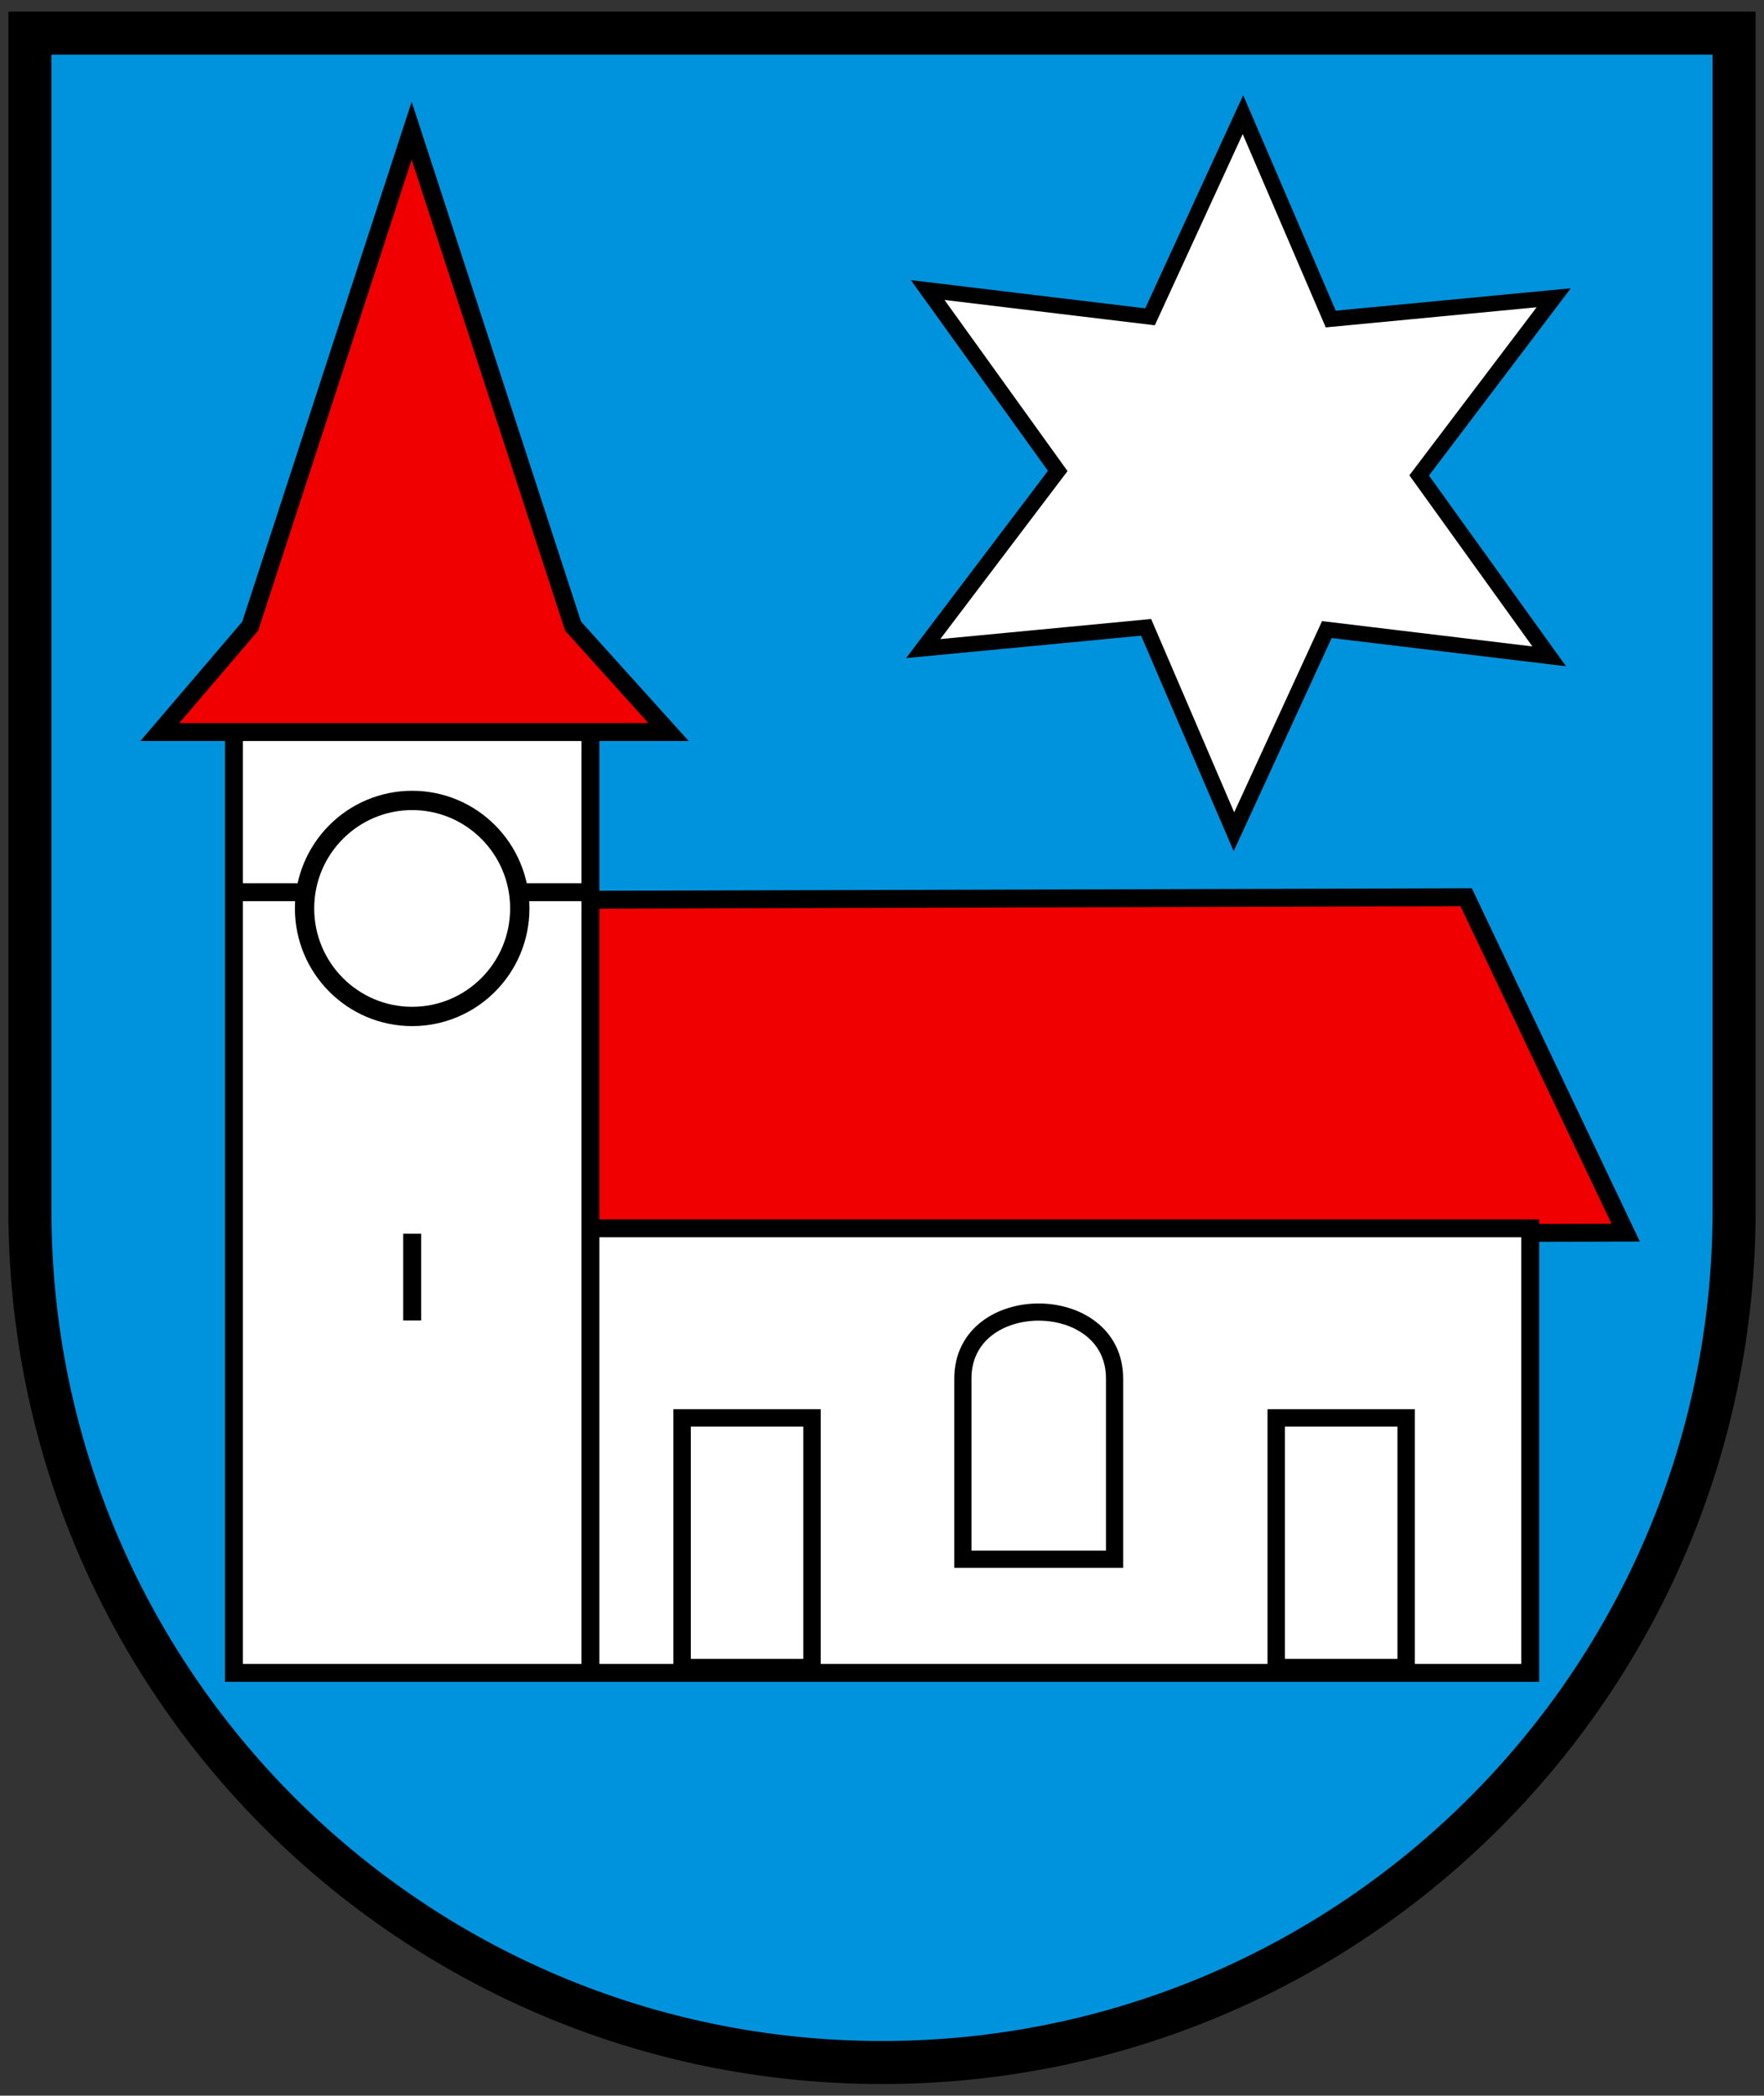 <svg width="410" height="487" xmlns="http://www.w3.org/2000/svg"><rect width="100%" height="100%" fill="#333333" stroke="none"/><path d="M6.951 7.698v282.83c0 102.506 88.667 185.604 198.051 185.604 109.384 0 198.051-83.098 198.051-185.605V7.698z" fill="#0093dd" stroke-width="1.568"/><g stroke="#000" stroke-width="1.62"><path d="m183.99 328.56 332.52-.95 60.093 126.32-393.56.95z" fill="#f00000" fill-rule="evenodd" stroke-width="6.753" transform="matrix(.617 0 0 .617 22.087 6.37)"/><g fill="#fff" transform="matrix(.617 0 0 .617 22.087 6.37)"><path d="M540.65 619.74V452.3H186.62v167.44-355.29H52.33v61.257h133.56H52.33v294.03z" fill-rule="evenodd" stroke-width="6.753"/><rect x="221.14" y="523.71" width="48.95" height="94.046" rx="0" ry="0" stroke-width="6.558"/><rect x="444.96" y="523.71" width="48.95" height="94.046" rx="0" ry="0" stroke-width="6.558"/><path d="M326.92 508.89v68.057h57.142V508.89c0-33.338-57.142-33.436-57.142 0z" fill-rule="evenodd" stroke-width="6.47"/><ellipse cx="119.47" cy="331.83" rx="40.538" ry="40.682" stroke-width="7.27"/><path d="M119.47 454.35v32.67" fill-rule="evenodd" stroke-width="6.753"/></g><path d="m216.05 265.4-35.956-39.887-60.816-186.62-60.816 186.62L24.401 265.4z" fill="#f00000" fill-rule="evenodd" stroke-width="6.753" transform="matrix(.617 0 0 .617 22.087 6.37)"/><path transform="matrix(2.217 .002 -.002 2.199 -1258.038 -1198.066)" d="m730.42 613.52-23.314-2.808-9.722 21.375-9.225-21.594-23.372 2.269 14.09-18.786-13.652-19.107 23.314 2.808 9.722-21.375 9.225 21.594 23.372-2.269-14.089 18.786z" fill="#fff" stroke-width="1.657"/></g><path d="M6.951 7.698v273.55c0 109.38 88.67 198.05 198.05 198.05s198.05-88.669 198.05-198.05V7.698z" fill="none" stroke="#000" stroke-width="10"/></svg>